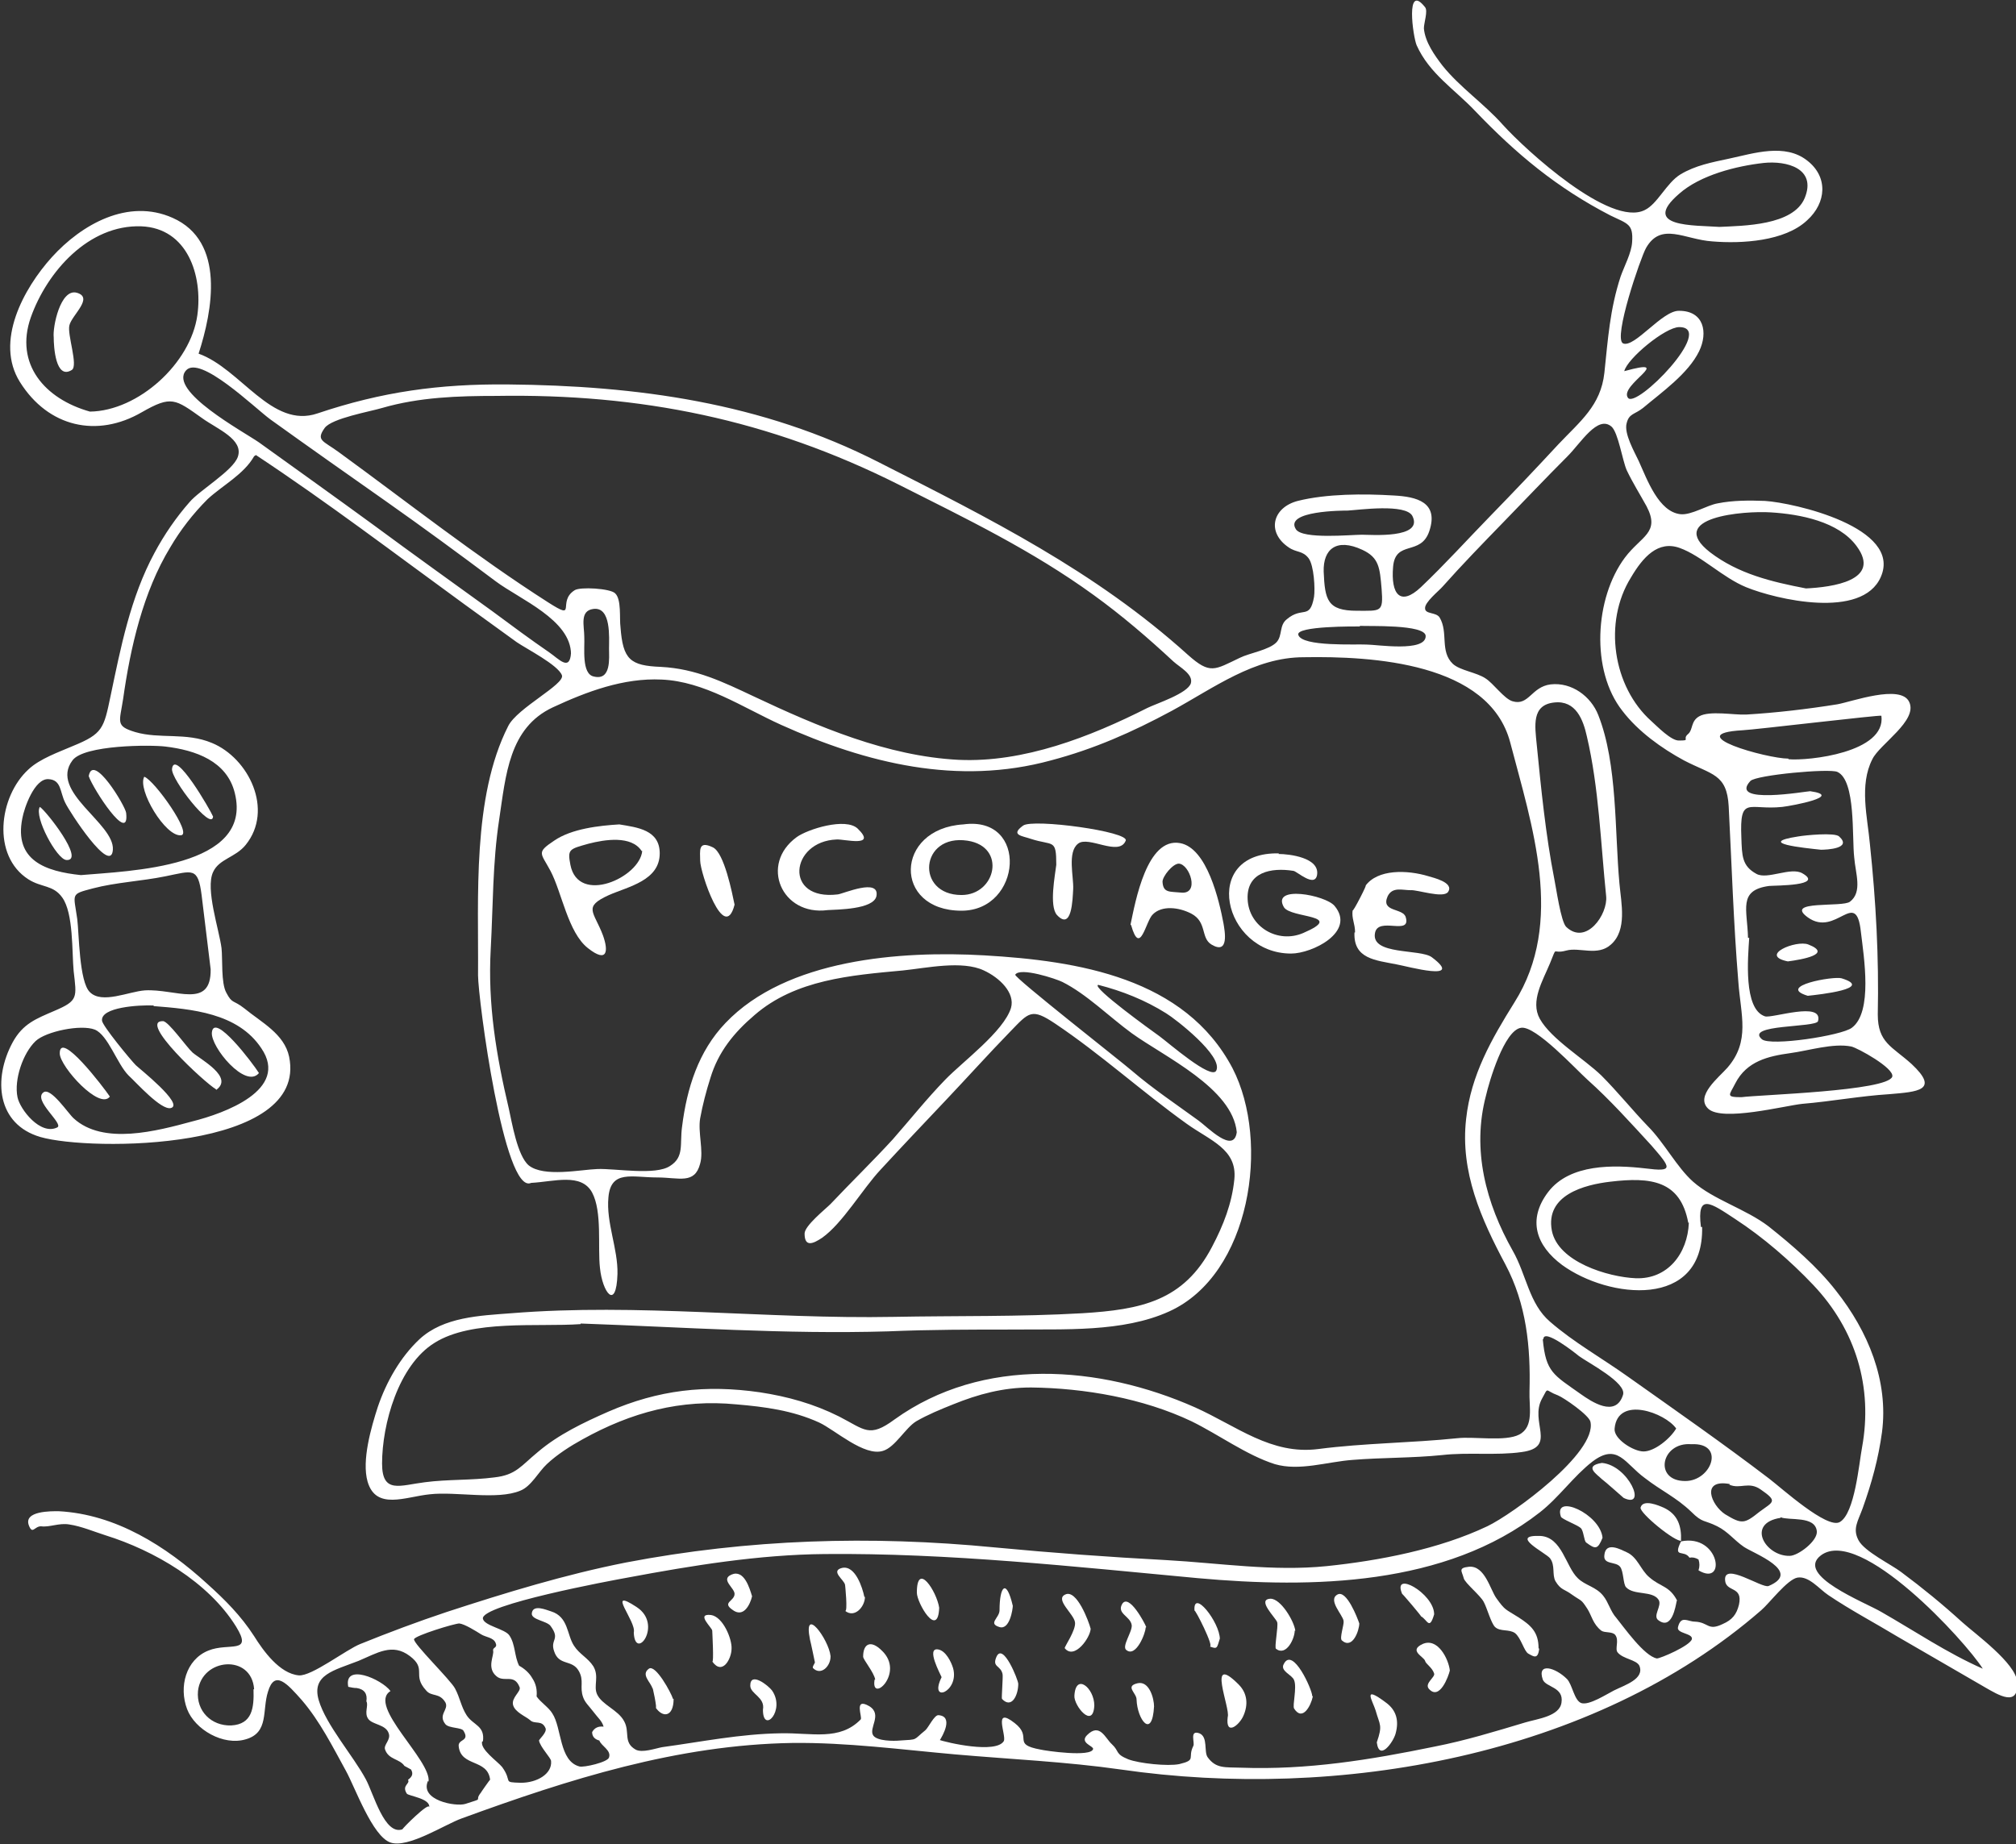 <?xml version="1.0" encoding="UTF-8"?>
<svg xmlns="http://www.w3.org/2000/svg" version="1.1" viewBox="0 0 334 305.6">
	<rect x="0" y="0" width="334" height="305.6" fill="#333333" stroke="none"/>
	<!-- Generator: Adobe Illustrator 28.7.0, SVG Export Plug-In . SVG Version: 1.2.0 Build 136)  -->
	<g>
		<g id="Calque_1">
			<g>
				<path fill="#fff" d="M42.1,75.6c-1.7,3-5.2,4.8-7.7,7.1-2.4,2.4-4.5,5.1-6.2,8-4.5,7.4-6.6,16.6-7.8,25.1-.6,3.9-1.3,4.5,2,5.5,4.1,1.2,8.4,0,12.7,1.8,6.1,2.5,10.3,11.1,5.6,16.9-1.7,2.1-4.4,2.3-5.4,4.5-1.3,2.8,1,9.5,1.4,12.6.2,1.8-.1,5.8.8,7.4,1,1.9,1.1,1.1,3,2.6,2.8,2.3,6.6,4.2,7.4,8,3.2,15.6-32.9,15.7-41.2,13.3-7.2-2.1-7.9-9.6-4.6-15.7,1.7-3.1,3.9-3.9,6.9-5.2,4-1.7,3.7-2.2,3.2-6.6-.3-3.1,0-9.6-1.9-12.2-1.5-2.1-3.4-1.6-5.6-3-6.1-3.9-4.9-13.7,0-18.2,1.9-1.8,5.1-2.9,7.4-3.9,4.9-2,5.1-2.9,6.2-8.2,1.7-8.1,3.3-16.4,7.3-23.8,1.6-3,3.6-5.9,5.8-8.4,1.7-2,7.2-5.2,8-7.5,1-2.9-3.4-4.6-5.9-6.4-4.5-3.2-5.1-3.8-10-1-7.4,4.3-15.5,2.5-20.2-5-4.2-6.7.6-15.5,5.3-20.7,4.9-5.4,12.6-9.8,20-6.5,8.8,3.9,6.6,15.4,4.3,22.5,7,2.5,12.1,12.5,19.7,9.9,10.7-3.6,20.2-4.9,31.5-4.8,21.5.2,42.1,3,61.5,12.9,18.3,9.3,35.8,18,51.2,31.9,3.7,3.3,4.4,2.5,8.6.5,1.6-.8,4.9-1.3,6.1-2.6,1-1.1.4-2.8,1.7-3.8,2.6-2.2,3.8.2,4.5-3.7.2-1.3,0-5.2-.9-6.4-1-1.3-2-.9-3.3-1.8-3.7-2.5-2.7-6.6,1.5-7.7,4.8-1.2,11-1.2,15.9-.9,3.8.2,7.5,1.1,5.9,5.9-1.4,4.2-5.6,1.4-6,5.9-.4,4.6,1.2,6.6,4.6,3.4,4-3.8,7.7-7.9,11.5-11.8,3.8-3.9,7.6-7.9,11.3-11.9,3.6-3.8,7-6.4,7.6-11.8.6-5.6.9-10.5,2.7-16,.6-1.7,1.8-3.9,1.9-5.7.2-3-.7-3-3.6-4.4-8.9-4.6-15.6-10.2-22.4-17.3-3.4-3.6-7.6-6.2-9.7-10.9-.6-1.4-1.9-10.5,1.4-6.3.5.6-.2,2.6-.2,3.5.2,2.3,1.8,4.5,3.1,6.2,2.9,3.6,6.9,6.3,10,9.8,3.8,4.2,17.8,17,23.5,14.1,2.1-1,3.6-4.5,5.9-5.9,2.5-1.5,5.2-2,8-2.6,4.2-.9,9.3-2.6,13,.3,3.5,2.7,3.2,7,0,9.9-3.7,3.5-10.9,3.9-15.7,3.5-4.6-.3-8.5-3.3-11,1.1-.9,1.6-5.5,15-3.8,15.8,1.9.8,6.5-5.5,9.3-5.4,4.1,0,4.8,3.6,3.3,6.7-1.8,3.7-6.2,6.8-9.3,9.4-1.4,1.1-2.3.9-2.7,2.5-.5,1.7,1.3,4.8,2,6.3,1.4,3.1,3.3,8.4,6.9,8.8,1.8.2,4.4-1.5,6.2-1.8,2.5-.5,5.2-.5,7.8-.4,4.8.3,22.8,4.4,19.2,12.6-3.1,7.1-17.4,3.7-22.3,1.7-3.9-1.6-7.4-5.2-11-6.5-3.6-1.3-6.1,1.5-8.1,4.9-4.6,7.4-3,18.1,3.4,23.8.9.8,3.3,3.3,4.6,3.2,2,0,.4-.2,1.5-1.1.8-.7.4-2.1,1.8-2.9,1.7-1,5.8-.2,7.8-.3,5-.3,10.1-.9,15.1-1.7,2.3-.4,10.5-3.4,11.9-.4,1.5,3.1-4.9,7-6.1,9.5-2.2,4.3-.8,9.6-.4,14.1,1,9.5,1.5,18.7,1.3,28.2,0,4.7,2.4,5.3,5.6,8.2,4.7,4.4,1,4.6-3.7,5-4.8.3-9.6,1.2-14.4,1.6-2.9.3-13.3,3-15.6.8-2.2-2.1,1.8-5.2,3.2-6.8,3.8-4.4,2.2-8.7,1.8-14.2-.8-9.7-1.1-19.4-1.6-29.1-.3-5.4-2.8-5.2-7.4-7.6-3.7-2-7.6-4.8-10.2-8.2-5.3-6.7-4.6-18.7.4-25.4,2.7-3.6,5.9-4.1,3.6-8.5-1.1-2-2.3-3.9-3.3-6-.7-1.6-1.4-6.2-2.5-7.2-2.3-2-5.1,2.7-7.3,4.9-3.6,3.6-7.1,7.3-10.7,11-3.4,3.5-6.8,7-10,10.6-.6.7-3,2.6-2.9,3.6,0,1,1.8.6,2.4,1.5,1.5,2.5,0,5.6,2.2,7.7,1.2,1.1,3.9,1.4,5.4,2.4,1.3.8,3.1,3.4,4.5,3.8,2.7.8,3.1-2.4,6.3-2.8,3.5-.4,6.7,2,7.9,5.1,3.2,8.1,2.7,19.3,3.5,27.9.3,3.3,1.3,7.7-1.4,10.1-2.2,2-5.2.4-7.4,1-2.5.7-1.4-1-2.7,2.1-1.2,2.9-3.3,6.3-1.7,9.2,1.9,3.4,7.3,6.6,10.2,9.4,2.7,2.7,5.1,5.7,7.7,8.4,2.7,2.7,4.8,6.8,7.5,9.2,3.4,3,8.7,4.5,12.5,7.4,3.9,3.1,8.1,6.7,11.2,10.7,5.3,6.7,8.7,14.9,7.6,23.4-.6,4.4-1.7,8.4-3.2,12.6-.8,2.2-1.7,3.4-.7,5.3,1,1.9,5.4,4,7.1,5.3,3.5,2.6,6.8,5.3,10.1,8.3,2.1,1.9,8.9,6.8,9.1,9.9.3,4.3-3.2,2.1-5.3.9-4.8-2.8-9.7-5.6-14.5-8.4-3.8-2.3-7.8-4.4-11.5-6.9-1.5-1-3.2-3.2-5.1-2.9-1.7.3-4.7,4.3-6,5.4-27.9,24.3-70.3,31.6-106.1,26.4-9.1-1.3-18.3-1.7-27.4-2.5-9-.8-18-2-27-1.9-19.1.3-37,6-54.8,12.5-2.8,1-8.9,5-11.8,4-3-1-5.9-9.2-7.4-11.9-2.2-4-4.3-8.2-7.3-11.7-2.4-2.7-4.5-5.1-5.6-1.4-1,3.1.2,6.8-3.7,7.9-3.7,1.1-8.4-1.6-9.7-5-1.4-3.7-.2-8.2,3.5-9.7,3.4-1.4,7.5.7,4.6-4-4.6-7.4-13.6-12.6-21.6-15.1-1.9-.6-4-1.5-6-1.8-1.7-.3-3.3.5-4.7.3-1.1,0-1.4,1.4-2-.1-1-2.5,3.8-2.4,4.9-2.4,9.5.5,17.8,5.8,24.6,12,3,2.7,5.6,5.3,7.8,8.7,1.5,2.4,4.2,6.2,7.4,6.5,2.1.2,7.9-4.3,10.2-5.2,4.7-1.9,9.5-3.7,14.3-5.3,9.8-3.2,19.6-6.2,29.7-8.2,20.4-3.9,40.5-4.5,61.1-2.5,9.5.9,18.9,1.6,28.4,2.1,8.9.5,17.7,1.9,26.6,1,8.7-.9,18.6-2.8,26.6-6.6,4.2-2,18.2-12.2,17.1-17.3-.2-1.1-4.4-4-5.4-4.4-2.2-.8-1.5-1.5-2.6.5-2.2,3.9,2.6,8.1-3.4,8.9-4.2.6-8.9,0-13.2.5-4.9.5-9.9.4-14.8.8-4.2.3-8.8,1.9-12.9.7-4.7-1.5-9.3-4.9-13.8-7.1-8-3.8-17.7-5.5-26.6-5.6-4.6,0-8.7,1.1-12.9,2.8-2,.8-4.2,1.7-6.1,2.8-1.8,1.1-3.5,4.3-5.5,4.9-3.1,1-8-3.5-10.6-4.7-4.4-2-9-2.6-13.7-3-9.2-.9-17.4,1.3-25.5,5.8-2,1.1-4.2,2.5-5.9,4.1-1.4,1.3-2.6,3.7-4.4,4.4-3.8,1.6-10.7.1-15,.6-4,.4-8.9,2.7-10.3-2.1-1-3.5.6-9,1.7-12.4,1.4-4.1,3.7-8.2,6.9-11.2,4-3.7,10-3.9,15.2-4.3,21-1.7,42.3,1,63.4.6,10.4-.2,20.8,0,31.2-.6,9.7-.6,16.8-2,21.5-11,1.9-3.6,3.3-7.2,3.7-11.2.5-5-4-6.4-7.9-9.2-7.4-5.3-14.2-11.5-21.8-16.6-3.9-2.6-4.3-1.9-7.4,1.3-3.6,3.7-7.1,7.6-10.7,11.4-3.6,3.8-7.2,7.6-10.8,11.5-3,3.2-6.3,8.9-9.7,11.3-1.5,1-2.9,1.6-2.9-.7,0-1.3,3.4-4,4.3-4.9,3.4-3.6,7-7.1,10.3-10.7,2.9-3.3,5.6-6.7,8.7-9.9,2.9-3,9.7-8,10.9-11.9.7-2.5-1.9-5-4.5-6.2-3.6-1.7-9.5-.4-13.4,0-8.6.8-17.8,1.5-24.6,7.4-3.4,2.9-6,6.1-7.3,10.4-.7,2.2-1.3,4.5-1.7,6.7-.4,2.3.6,5.4,0,7.5-.9,3.5-3.5,2.3-7.1,2.3-4.2,0-7.7-1.3-8.1,3.3-.4,4.2,1.6,8.5,1.5,12.7-.2,6.2-2.5,3-2.9-1-.4-3.5.4-9.3-1.3-12.5-1.8-3.3-6.3-1.8-10.1-1.6-4.5,2.1-8.8-30.6-8.8-34.4.1-12.8-1-29.5,5-41.3,1.5-3,9.4-6.9,8.9-8.4-.6-1.7-5.9-4.4-7.5-5.5-2.9-2.1-5.8-4.2-8.7-6.3-11.4-8.3-22.7-16.9-34.5-24.7ZM328.5,276.5h0c-2.9-4.6-20.3-23.6-26.8-18.8-4.4,3.3,7.3,7.8,10,9.4,5.6,3.2,10.9,6.8,16.8,9.4ZM96.2,219.4c-7.1.5-18-.8-24.2,3.1-6,3.7-8.7,13.5-8.7,20,0,5.1,3,3.6,7.1,3.1,3.8-.5,7.7-.3,11.5-.8,3.6-.4,4.4-1.9,7.2-4.2,3.4-2.9,7.6-4.9,11.7-6.7,8.3-3.6,16.1-4.5,25.1-3.2,4.6.7,8.9,1.9,13.1,4,4.3,2.2,5,3.6,9.2.5,14.6-10.5,34-9,49.8-2,6.9,3.1,12.6,7.9,20.4,6.9,7.7-1,15.4-1,23.1-1.8,2.7-.3,7.9.6,10.2-.6,2.5-1.3,1.6-4.6,1.7-7.2.2-7.3-.5-14.4-4-21-4-7.5-7.5-15.3-6.5-24.1.8-7.3,4.2-13.2,8-19.3,8.4-13.3,2.9-29.3-.7-43.1-3.5-13.2-22.8-14.3-34.2-14.1-8.2,0-14.9,5.1-21.9,8.9-6.5,3.5-12.8,6.3-20,8.2-15.4,4.2-30.5.5-44.7-5.9-6.4-2.9-12.7-7.2-19.8-7.5-6.3-.3-12.4,2-18,4.6-7.3,3.4-7.8,11.3-8.9,18.6-1.1,7.2-1,14.2-1.4,21.5-.5,9.1.9,17.5,3,26.4.5,2.2,1.4,7.8,3.3,9.4,2.5,2,8.6.7,11.4.6,3-.1,9.6,1.1,12-.5,2.4-1.5,1.6-3.6,2-6.5.8-6.4,2.7-12.5,7.2-17.2,10.1-10.6,29-12,42.9-11.2,15.5.9,33.2,3.7,41.1,18.7,6.3,12.2,3,34.2-10.5,40.3-7.7,3.5-17.5,2.9-25.8,3-6.9,0-13.8,0-20.8.3-17,.5-33.9-.7-50.9-1.3ZM155.3,288.2c1.7.6,9.7,2.4,11,.3.5-.9-1.9-5.9,1.8-3,3.1,2.4-.6,3.5,4.3,4.4.8.2,8.4,1.3,8.7-.1.1-.5-2.3-1-1-2.3,2.1-2.1,3,.5,4.1,1.5,1.3,1.2.5,1.6,2.7,2.5,1.8.7,6.6,1.2,8.5.8,2.9-.7,1.3-1,2.3-3,.3-.5-.7-2.7,1-2.1,1.5.6.7,3.1,1.4,4,1.4,1.9,2.9,1.6,5.5,1.7,11,.4,21.4-1.3,32.1-3.5,5.1-1,10-2.5,15-4,2-.6,5.7-1,6-3.3.4-2.6-2.6-2.5-3.1-3.8-1-2.9,2.1-2,4-.1.9.9,1.2,3.6,2.4,4,1.3.4,4.2-1.5,5.4-2.1,1.8-.9,5.1-1.9,4.2-4.1-.5-1-2.7-1.1-3.6-2.2-.5-.6.3-2-.4-2.9-.5-.6-1.7-.3-2.3-.7-1.4-1.1-1.6-2.5-2.3-3.6-1.1-1.7-.9-1.2-2.6-2.4-1.2-.9-1.8-.7-2.7-2.2-.6-1.1,0-2.6-.9-3.8-.7-.9-6.9-3.9-1.6-3.7,3.6.2,4.2,5.1,6.2,7,1.2,1.2,3,1.4,4.2,2.9.9,1.1,1.2,2.6,2.2,3.7,1.3,1.6,4.6,6.3,6.7,6.7.6,0,5.5-2.1,5.8-3.2.2-1-2.6-.9-2.3-2,.5-2,1.6-.9,2.8-.9,2.3.1,2.1,1.6,4.6.4,1.6-.7,2.3-1.6,2.7-3.2.7-3.2-2.2-2-2.3-4.1-.2-3,6.1,1.4,7.2,1,5.7-2.4-2.5-5.4-4.1-6.5-1.6-1.1-2.6-2.5-4.4-3.4-2.2-1.1-2.4-.5-4.3-2.4-2.5-2.4-5-3.5-7.7-5.6-3.3-2.4-4.5-5.9-8.7-2.7-3.1,2.4-5.5,5.9-8.7,8.4-15.6,12.2-37.7,12.6-56.6,10.9-20.4-1.9-41.4-4.2-61.9-4-10.9.1-21.9,1.9-32.6,3.9-2.8.5-24.3,4.5-24,6.8.2,1.2,3.7,1.7,4.4,2.8,1,1.5.8,3.4,1.6,5,.9.5,1.7,1.2,2.2,2.1.6.9.8,1.9.7,3,.7,1,2,1.8,2.6,2.8,1.6,2.4,1.1,7.9,4.5,8.8.7.2,4.7-.7,4.9-1.5.4-1.2-1.3-1.9-1.6-2.8-.8-.2-1.2-.7-1.2-1.4.4-.7,1-1,1.9-.9-.3-1-.9-1.4-1.8-2.6-.6-.8-1.3-1.4-1.6-2.3-.6-1.7.2-2.7-.7-4.3-1.1-2-3.3-.8-4.1-3.3-.7-2,1.1-1.9-.6-4.2-.6-.8-3.1-1-3.1-2,.1-1.7,2.5-.6,3.2-.4,2.9.9,2.6,3.9,3.8,5.7.9,1.4,2.3,2,3.2,3.4,1,1.7,0,3.2.6,4.6.8,1.8,3.5,2.6,4.5,4.5,1,1.8-.2,3.5,1.9,4.7,1.1.6,3.3-.2,4.4-.4,6.6-.9,12.9-2.2,19.7-2.3,5.1-.1,9.7,1.3,13.2-2.3.3-.4-1.2-3.7,1.4-2.2,2.3,1.4-.2,3.7.7,4.9.7.9,3.3.9,4.4.8,3.1-.2,2.1,0,4.2-1.7.5-.4,1.5-2.6,2.2-2.5,2.5.2.7,3.4.1,4.3ZM82.3,65.6s0,0,0,0c-6.4,0-12.8.2-19,2-2,.6-8.3,1.7-9.5,3.3-1.5,2.1-.3,2.1,2.3,4,11.4,8.3,22.8,17.3,34.7,24.9,5,3.2,1.4-.1,4.4-2,.9-.6,5.9-.3,6.7.5,1.1,1,.7,4.2.9,5.6.4,5.4,1.6,6.4,6.7,6.6,5.8.3,10.3,2.5,15.4,4.9,10.6,5,22.1,9.9,33.9,10.5,10.8.5,21.8-3.8,31.3-8.6,1.4-.7,6.7-2.4,7.2-4.1.4-1.5-1.8-2.6-2.9-3.6-4.2-3.9-8.5-7.6-13.2-11-10.2-7.4-21-12.6-32.3-18.3-21.5-10.8-42.8-15.1-66.7-14.7ZM282,203.3c.3,13.7-15.5,11.9-23.2,6.3-4.3-3.2-5.8-7.5-2.3-12.1,3.6-4.7,10.9-4.5,16.1-3.9,4.7.6,4.3,0,1-3.8-3.4-3.7-6.9-7.6-10.6-10.9-1.9-1.7-8.6-9-11-8.6-2.8.4-5.3,9-5.8,11.2-2.4,9,0,17.9,4.4,25.7,2.3,4,2.7,8.8,6.2,11.8,3.9,3.4,8.7,6.1,12.9,9.1,7.9,5.6,15.8,11.1,23.4,16.9,2.1,1.6,9.6,8.4,11.7,7.2,2.5-1.4,3.2-9.8,3.7-12.4,1.8-9.9-1-19.4-8.1-26.9-3.8-4-8.3-7.9-12.9-10.9-4.1-2.7-6.4-4.4-5.7,1.3ZM289.8,155.4c-.2,3.2-1,11.8,2.6,13,1.1.4,9.7-2.6,8.8.8-.3,1.1-12.2.5-9.3,3,1.4,1.2,13.2-.6,14.9-1.9,3.5-2.6,2-11.7,1.5-15.9-.8-7.4-4.1,1-8.8-2.4-4-2.9,5.8-1.6,7-2.6,2.1-1.6.9-4.7.7-7.3-.4-3.3.3-12.8-2.8-14.2-1.3-.6-13.4.5-14.4,1.5-3.7,4,9.3,1.7,9.9,1.7,5.6.8-2.9,2.4-4.6,2.6-5.6.6-7.1-2-6.8,5.1.1,3,.1,4.7,2.5,6,1.8,1,5.7-1.2,7.6-.1,3.7,2.1-4.4,2-5.5,2.1-5.2.7-3.6,3.9-3.5,8.6ZM14.9,68.2c8-.1,16.7-8,17.8-16,.9-6.5-1.6-14.4-9.3-14.7-8.7-.3-15.6,7.5-18.3,15.1-2.7,7.7,2.3,13.5,9.8,15.6ZM25.5,166.6c-2.6-.1-8.8.3-8.6,2.5,0,.8,4.8,6.6,5.6,7.4.5.5,8.1,6.5,5.8,7.1-1.6.4-5.7-4.2-7-5.4-1.9-1.9-3.4-6.7-5.6-7.6-2.3-.9-8.1.3-9.8,1.9-2.1,2-3.6,6.4-3,9.3.4,2,3.8,6.4,6.6,5,1.1-.6-4.1-4.5-2.3-5.8,1.2-.9,4.1,3.5,5,4.3,4.9,4.5,13.8,2.1,19.7.5,5.2-1.3,16.1-5.2,11.4-12.1-3.9-5.9-11.6-6.5-17.9-7ZM13.4,145c8-.7,28.6-1.2,25.5-13.6-1.3-5.3-6.5-7.1-11.5-7.7-2.4-.3-13.5-.3-15.4,2.3-3.9,5.2,7,10.4,6.7,14.8-.3,4.3-7.2-6.3-7.9-7.8-.9-1.8-.6-3.8-2.8-3.9-2.3-.1-4,4.8-4.3,6.5-1.4,7,3.9,8.8,9.7,9.4ZM70.9,295.1c-1.4,3.2,4.6,4.3,6.2,3.8,3.4-1.1,1.3-.3,2.6-1.9-.1.1,1.5-2.2,1.5-2.1-.4-3.5-4.8-2.1-5.2-5.5-.2-1.3,1.9-.8.8-2.6-.3-.6-2.4-.4-3-1.1-1.3-1.6.6-2.4,0-3.6-1-1.7-2.3-.9-3.2-2-2.4-2.6.2-3.5-2.7-5.7-2.9-2.2-5.4-.5-8.5.8-4.1,1.6-7.8,2.3-6.6,6.5,1.2,4.1,5.7,9.2,7.8,13.1,1.3,2.4,3.1,9.4,6.1,8.3-.3.1,4.6-4.8,4.4-3.6.3-1.5-3.4-1.9-3.7-2.3-.9-1.4.6-1.6.2-2.3.7-.5.9-1,.5-1.7-.4-.2-.7-.4-1.1-.6-.8-1.2-2.6-1-3.2-2.7-.3-.8,1-1.6.6-2.7-.5-1.5-2.7-1.4-3.4-2.4-.7-1,.1-2.2-.3-2.9.2-1.2-.3-2-1.6-2.2-.5,0-.9-.1-1.4-.2-.8-4,5.5-1.3,7,.7-3.9,2.4,6.8,11.5,6.3,15ZM34.9,160.6c-.5-4.1-1-8.2-1.5-12.3-.6-4.7-1.5-4-6-3.1-3.9.8-8.2,1-12,2-3.8,1-3.2.8-2.6,5.1.3,2.3.3,10.4,2.1,12.1,2,2,6.4-.1,9.1-.3,5.1-.3,11,3.2,10.9-3.5ZM94.6,108.4c0-5.7-8.5-9.1-12.5-12.1-6-4.5-12-8.9-18.1-13.2-6.4-4.5-12.8-9-19.2-13.6-2.6-1.9-11.7-10.8-14-8.1-2.9,3.4,9.5,10.1,12.1,11.9,6.4,4.6,12.7,9.1,19,13.7,6.5,4.8,13.2,9.6,19.7,14.3,3.1,2.3,6.2,4.6,9.4,6.8,1.6,1.1,3.4,3.2,3.6.1ZM266.1,148.5c-.9-8.7-1.2-18-3.2-26.5-.6-2.7-1.8-6-5.4-5.6-3.8.4-3.2,3.9-2.9,7,.7,7.1,1.5,15.1,2.9,22.2.3,1.4,1.1,7.2,2,8,3.3,3.1,6.9-2.1,6.6-5.1ZM279.7,202.6c-1.3-7-6.2-7.6-12.9-6.8-4.3.5-10.8,2.2-9.7,8.1,1,5.2,9.3,7.7,13.9,7.9,5.3.2,8.6-4.1,8.8-9.2ZM299.2,97.5c4.3-.2,12.6-1.3,8.4-7-3-4.1-9.4-5.3-14.2-5.6-4.5-.3-17.5.8-10.1,6.6,4.7,3.6,10.2,4.9,15.9,6ZM79.9,288.5c-.5,1.3,2.6,3.4,3.3,4.3,1.8,2.5-.1,2.5,3.1,2.6,2.7,0,5.2-1.5,5-3.6,0-.5-1.8-2.3-2-3.4,0-.2,1.3-1.3,1.1-2-.6-1.5-1.8-.6-2.6-1.4-.7-.6-2.5-1.3-2.8-2.5-.3-1.2,1.3-2.2,1.1-2.9-.9-2.4-2.6-.7-3.9-1.9-1.6-1.4-.3-3.4-.5-4.2-.1-.6.8-.4.4-1.3-.4-.9-1.6-.9-2.4-1.4-.8-.5-2.7-1.7-3.6-1.8-.8,0-7.3,2-7.5,2.6-.2.7,6.1,6.8,6.8,8.2.8,1.5,1,3,1.9,4.4,1.1,1.7,3.1,1.7,2.7,4.4ZM204.9,187.6c-.7-7.3-12-12.5-17.4-16.4-3.7-2.7-7.5-6.5-11.5-8.5-1-.5-7-2.5-7.8-1.2-.3.4,17.7,14.5,19.3,15.9,3.5,3,7.4,5.6,11.1,8.3,1.4,1,5.8,5.6,6.3,1.9ZM284.8,37.6c4-.2,12.3-.2,14.2-4.8,2-4.9-3-6.2-6.8-5.8-4.5.5-10.5,2-14,5.1-6.5,5.6,2.5,5.2,6.7,5.5ZM288.5,181.8c2.9-.4,24.2-1,25-3.4.4-1.4-5.8-4.8-6.8-5-3-.6-7.1.7-10.1,1.1-3.6.5-7.2,1.3-9.1,5-1,2-1.7,2.3,1.1,2.3ZM296.3,125.8c3.3.3,16.2-1.1,15.4-7.2,0-.2-20.9,2.3-23,2.4-10.5.6,4,4.7,7.6,4.7ZM224.8,101.2s0,0,0,0c4,0,4.4.3,4.1-3.6-.3-3.5-.4-5.2-3.2-6.5-4.3-2-6.5-.1-6.4,3.6.2,4.7.6,6.5,5.5,6.5ZM42.1,279.9c-.4-5.9-8.7-5.2-9.3.3-.3,3.3,2.2,5.8,5.5,5.7,3.5-.2,3.8-2.9,3.7-6ZM225.6,88.6s0,0,0,0c1.5,0,10.3.7,8.4-3.1-1.1-2.1-8.9-1-10.7-.9-.7,0-10.6,0-8.6,3.1,1.1,1.7,9.1.9,11,.9ZM255.6,221.9c.5,5.5,1.8,5.9,6.3,9.1,1.7,1.2,5.8,4,7,.1.6-2-5.8-5.3-7.3-6.4-.6-.5-5.9-4.7-5.9-2.8ZM181.9,163.2c-.9.5,8.8,7.5,10.2,8.5,1.5,1.1,8.6,7.3,9.4,5.7,1.2-2.4-6.8-8.6-8.3-9.5-3.5-2.2-7.3-3.7-11.2-4.7ZM225.3,103.6c0,0,0,.1,0,.2-.6,0-10.7-.1-10.2,1.4.6,2,9.6,1.5,11.3,1.6,1.7,0,9.8,1.3,9.8-1.4,0-2-9.7-1.6-10.9-1.7ZM278.2,54.2c-2.3,0-8.6,5.2-9.1,7.3,8.7-2.4-.9,2.3.6,4.4,1.3,2,14.7-11.7,8.5-11.7ZM277.7,236.7c-1.8-2.6-9.7-5.5-10.2,0-.2,1.7,3.1,3.8,4.8,3.8,1.8,0,4.4-2.1,5.4-3.8ZM286.6,245.9c-4.9-.9-3.1,3.5-.8,5,2.8,1.7,3.2,1.6,5.7-.4,2.3-1.7,3.1-1.7.2-3.7-2-1.4-3.4,0-5.2-.8ZM96.8,105.5s0,0,0,0c.1,1.8-.5,6.2,1.6,6.6,2.9.7,2.5-3.1,2.5-4.6,0-1.8.4-7-2.6-6.6-2.3.3-1.5,2.8-1.5,4.6ZM295,251.5c-5.8.9-2.5,6.4,1.5,6.3,1.4,0,4.7-2.5,4.5-4.1-.3-2.6-4.6-1.7-6-2.3ZM280.2,239.3c-5-.4-6.3,6.1-1,6.1,4.4,0,6.7-6.4,1-6.1Z"/>
				<path fill="#fff" d="M102.6,136.6c3,.5,6.7.9,6.7,4.8,0,4.5-5.2,5.5-8.4,6.9-4.4,2-2.5,2.7-1,6.7.9,2.5.8,4.7-2.5,2.1-3.3-2.6-4.3-9.2-6.2-12.8-1.6-3-2.4-3,.6-5,2.9-2,7.5-2.5,10.8-2.7ZM106.3,141c-1.7-2.6-6.1-1.9-8.8-1.2-3.2.9-3.5.9-3,3.5,1.3,6.7,11.5,2.1,11.9-2.3Z"/>
				<path fill="#fff" d="M211.8,141.5c1.8,0,6.9.6,6.4,3.5-.4,2.1-3.3-.6-3.9-.7-3.7-.6-7.8.2-7.6,4.7.2,4.6,5,7.4,9.2,5.6,7.2-3.1-2.1-2.4-3.2-4.3-2.1-3.7,6.9-2,8.4-.2,3.6,4.3-3.7,7.9-7.2,7.9-11.3,0-15.1-16.9-2-16.6Z"/>
				<path fill="#fff" d="M187.3,153.2c.8-3.8,2.7-14.5,8.2-13.5,4.5.8,6.5,9.6,7.2,13.3.2,1.2,1,5.3-2,3.5-1.8-1.1-.7-3.7-3.3-5.1-2.1-1.1-4.9-1.4-6.4.1-1.2,1.1-2.1,7.1-3.6,1.8ZM195.7,147.9c3.1.3,1.4-4.7-.4-4.8-1,0-2.7,2.1-2.7,3,.1,1.9,1.2,1.6,3.1,1.8Z"/>
				<path fill="#fff" d="M224.5,154.5c0-1.5-.6-2.3-.4-3.7-.1.7,2.7-4.8,2.1-4,2-2.8,6.9-2.7,10.5-1.6.6.2,4.3,1,3.2,2.6-.8,1.1-5.1-.4-6.2-.3-1.4,0-3-.6-3.8,1-1.2,2.7,2.6,1.9,3,3.5.9,3.1-4.6-.2-5.1,2.6-.7,3.7,7.5,2.6,9.4,4,5.6,4.2-4.1,1.5-5.8,1.2-3.5-.7-7.2-.9-7-5.3Z"/>
				<path fill="#fff" d="M159.6,136.6c10.9-1.5,9.7,14.3-.3,14.3-11.4,0-11.1-13.6.3-14.3ZM159.3,148.3c5.7,0,7.5-8,1-9-7.9-1.2-8.7,9-1,9Z"/>
				<path fill="#fff" d="M137.1,150.8c-7.6,1-11.3-7.6-5.1-12.1,1.8-1.3,8.1-3.3,10.1-1.4,3.3,3.2-2.3,1.7-3.5,1.8-7.7.3-8.8,10.2.2,9.1.9-.1,7-2.8,6.4.3-.5,2.2-6.5,2.2-8.1,2.3Z"/>
				<path fill="#fff" d="M175,143.3c0-4.4-.5-3.1-4.2-4.3-1.4-.5-3.5-.6-1.3-2.2,1.6-1.2,17.7,1,17,2.5-1.1,2.7-6.2-.9-7.9.5-1.8,1.4-.7,5.5-.8,7.5-.1,1.7-.2,7-2.7,4.3-1.3-1.5-.3-6.6-.1-8.3Z"/>
				<path fill="#fff" d="M121.7,149.9c-1.7,6.6-5.7-5.3-5.7-7.3,0-1.6-.4-3.4,2.1-2.2,1.9.9,3.2,7.6,3.6,9.5Z"/>
				<path fill="#fff" d="M277.8,265.2c-.2,1-.8,4.9-3,3.3-1.1-.7.6-2.4,0-3.4-1-1.6-4.1-.7-5.4-2.1-.5-.5-.4-2.7-1-3.4-.7-.9-2.8-.3-2.6-1.9.2-2.4,2.8-.9,3.7-.5,1.8.8,2.3,2.9,3.7,4.1,1.9,1.7,3.4,1.4,4.7,4Z"/>
				<path fill="#fff" d="M255,273.2c-.2,1.8-.9,1.3-1.8.8-.7-.4-1.2-2.6-2.2-3.4-1-.7-2.4-.2-3.3-1-.7-.7-1.3-3.1-1.9-4.2-.6-1.1-3.1-3.1-3.3-3.9-.3-1.2-1-1.7.9-1.9,2.6-.2,3.5,3.8,4.5,5.2,1.5,2.1,1.5,1.8,3.7,3.2,2,1.3,3.3,2.4,3.3,5.1Z"/>
				<path fill="#fff" d="M203.4,284.5c.5-1.4-3.6-10.8,1.8-5.4,1.5,1.5,1.6,3.4.8,5.2-.7,1.6-3,3.4-2.6.2Z"/>
				<path fill="#fff" d="M265.5,254.8c-.8,2-1.2,1.9-2.7.8-.4-.3-.4-1.9-.9-2.4-.5-.5-3.2-1.5-3.3-1.9-1.3-3.9,6.5-.5,6.9,3.5Z"/>
				<path fill="#fff" d="M240.2,276.8c-.2.9-1.7,5.1-3.5,3-.7-.9,1.1-1.9.9-2.5-.3-1-1.4-1.6-1.5-2.1-.2-.7-2.8-1.7-.4-2.8,2.5-1.1,4.3,2.5,4.5,4.4Z"/>
				<path fill="#fff" d="M228.1,288.7c1-2.9.5-2.8-.2-5.3-.5-1.6-2.3-4.3,1.7-1.3,1.8,1.3,2.2,3.1,1.6,5.2-.4,1.4-2.7,4.6-3.1,1.4Z"/>
				<path fill="#fff" d="M180.7,269.8c0,1.5-2.7,5.3-4.3,3.3-.1-.2,1.9-3,1.7-4.3-.2-1.4-3.4-3.8-1.6-4.6,1.9-.9,3.9,4.5,4.2,5.7Z"/>
				<path fill="#fff" d="M265.4,242.4c4.4.4,7.6,7.7,3.6,5.8,0,0-3.4-3-3.6-3.1-.8-.8-3.1-2.2,0-2.7Z"/>
				<path fill="#fff" d="M278.5,255.4c6.4-1.3,7.6,7.6,2.9,4.8.2-.6.2-1.2,0-1.8-.5-.3-1-.4-1.5-.3-.9-1.4-2.8.2-1.4-2.7h0Z"/>
				<path fill="#fff" d="M278.6,255.3c-1,.3-7-4.6-6.8-5.5.4-1.5,3.1-.3,3.8,0,2.4,1.1,3,3.1,2.9,5.5,0,0,0,0,0,0Z"/>
				<path fill="#fff" d="M217.5,281.1c-.3,1.5-1.7,4.2-3.1,2-.3-.5.5-3.5,0-4.7-.3-.9-2.4-1.5-1.7-2.7,1.5-2.9,4.7,4.3,4.7,5.3Z"/>
				<path fill="#fff" d="M121.2,273.2c0,1.6-1.5,4.5-3.2,2.1.3.4,0-5,0-5.1,0-.5-2.8-2.9-.2-2.6,2,.3,3.5,4,3.4,5.6Z"/>
				<path fill="#fff" d="M214.5,270.2c0,1.3-1.4,4.3-3.1,3-.3-.2.4-3.7.2-4.4-.2-.7-3.5-3.8-1.1-3.9,1.7,0,3.9,3.7,4.1,5.3Z"/>
				<path fill="#fff" d="M145,278.3c-.2-1.2-2-3.3-2-3.8,0-2.2,1.3-2.8,3.1-1,3.9,3.7-1.9,8.9-1.2,4.8Z"/>
				<path fill="#fff" d="M143.3,264.6c0,1.6-1.7,3.6-3.3,2.3.5.4,0-4.5,0-4.3-.1-.8-2.5-2.3-.5-2.8,2.2-.5,3.4,3.3,3.7,4.8Z"/>
				<path fill="#fff" d="M111.6,281.5c0,3-1.8,3.2-3,1.4.4.7-.6-4.1-.5-3.1-.2-1-2-2.3-.6-3.3,1.1-.8,3.7,4,4,5Z"/>
				<path fill="#fff" d="M237.6,267.5c-.8,2.7-1.1.9-2.2.3.3.2-3.1-3.8-3.1-3.7-1.7-4,5.2-.1,5.3,3.3Z"/>
				<path fill="#fff" d="M168.7,279c0,1.9-1.1,4.2-2.7,2.5-.1-.1.2-3.7.1-4.1-.3-1.5-1.8-1.1-1-2.9,1.1-2.4,3.6,3.9,3.6,4.5Z"/>
				<path fill="#fff" d="M225.2,269c0,1.1-1.1,4.4-2.9,2.8-.4-.4.4-2.6.3-3.2-.1-1-2.7-3.5-1-4.4,1.5-.8,3.3,3.9,3.6,4.8Z"/>
				<path fill="#fff" d="M191.2,282.7c-.3,5.6-2.8,2.2-2.9-1.1,0-1.1-2-2.2.2-2.7,1.9-.4,2.7,2.5,2.7,3.9Z"/>
				<path fill="#fff" d="M105,270.5c.5-1.8-4.8-7.7.5-4.2,4.4,2.9-.3,9.1-.5,4.2Z"/>
				<path fill="#fff" d="M155.6,266.4c-.2,5.2-3.7-.8-3.7-2.5,0-5.3,3.3-.2,3.7,2.5Z"/>
				<path fill="#fff" d="M189.8,269.7c0,.9-1.6,5-3.2,3.7-.8-.6,1-3,.9-4.1-.2-1.5-2.5-1.9-1.6-3.5,1.1-1.9,3.8,3.2,4,3.8Z"/>
				<path fill="#fff" d="M137.6,274.5c0,1.6-1.6,3.2-2.9,1.9-.2-.2.4-.9.3-1,0,0-.7-3.4-.8-3.7-1.2-5.9,3.1-.1,3.4,2.7Z"/>
				<path fill="#fff" d="M124.6,264.5c-.3,1.3-1.4,3.7-3.3,2.2-1.7-1.2.4-1.4.4-2.6,0-1-2.4-2.4-.5-3.2,2.1-.9,3,2.3,3.4,3.6Z"/>
				<path fill="#fff" d="M156,277.9c-.2-.5-2.6-4.9-.6-4.6,1.3.2,2.2,2.1,2.5,3.1,1.1,3.9-4.1,6-1.9,1.5Z"/>
				<path fill="#fff" d="M126.4,283.3c.4-2.1-2.1-2.6-2.1-4,0-2.4,3,0,3.6.8,2.3,3.3-1.5,7.3-1.5,3.2Z"/>
				<path fill="#fff" d="M202.1,271.5c-.5,1.6-.4,1.8-1.7,1.3.9.3-2.5-6.4-2.5-5.9-.3-3.8,4.2,1.9,4.2,4.7Z"/>
				<path fill="#fff" d="M167.8,266c0,.6-.5,4.1-2.2,3.6-2-.6,0-1.5,0-2.8,0-3.9,1.1-5.4,2.2-.7Z"/>
				<path fill="#fff" d="M181.3,282.6c-.2,4-3.4,0-3.3-1.6.2-3.9,3.3-1.3,3.3,1.6Z"/>
				<path fill="#fff" d="M299.5,165c-5.3-1.6,4.3-3.3,5.6-2.9,5.5,1.7-3.7,2.7-5.6,2.9Z"/>
				<path fill="#fff" d="M301.7,140.8c-2.8-.3-10.9-1.1-3.8-2.2,1.1-.2,6.1-.7,6.8,0,2.2,2-2,2.2-3.1,2.2Z"/>
				<path fill="#fff" d="M296.2,159.3c-4.9-1,1.4-3.6,3.4-2.8,4.1,1.6-1.1,2.5-3.4,2.8Z"/>
				<path fill="#fff" d="M8.9,55.9c-.2-1.7,1.1-8.1,3.8-7.4,2.9.8-.8,3.7-1.2,5.4-.4,1.5,1.5,6.7.4,7.4-2.7,1.7-3-3.9-3-5.4Z"/>
				<path fill="#fff" d="M35.8,180.5c-1.9-1.1-13-11.4-8.8-11.3.9,0,3.9,4.3,4.9,5.2,1.4,1.2,6.9,4.1,3.9,6.2Z"/>
				<path fill="#fff" d="M18.2,181.7c-1.7,2.3-8.2-4.9-8.3-7.1-.1-4.1,7.3,5.6,8.3,7.1Z"/>
				<path fill="#fff" d="M42.9,177.8c-2.2,2.7-8-4.3-7.8-6.7.3-3.5,6.8,5.1,7.8,6.7Z"/>
				<path fill="#fff" d="M14.7,128.6c.7-4,6.1,5,6.2,6.1.6,5.4-5.5-4-6.2-6.1Z"/>
				<path fill="#fff" d="M23.9,128.7c1.7.6,8,9.5,6.1,9.7-2.6.3-7.3-7.6-6.1-9.7Z"/>
				<path fill="#fff" d="M35.3,135.3c-.2,2.5-7-6.2-6.8-7.9.4-3.5,6.4,6.9,6.8,7.9Z"/>
				<path fill="#fff" d="M6.6,133.7c1,.6,7.6,9,4.4,8.8-1.6-.1-5.4-7.2-4.4-8.8Z"/>
			</g>
		</g>
	</g>
</svg>